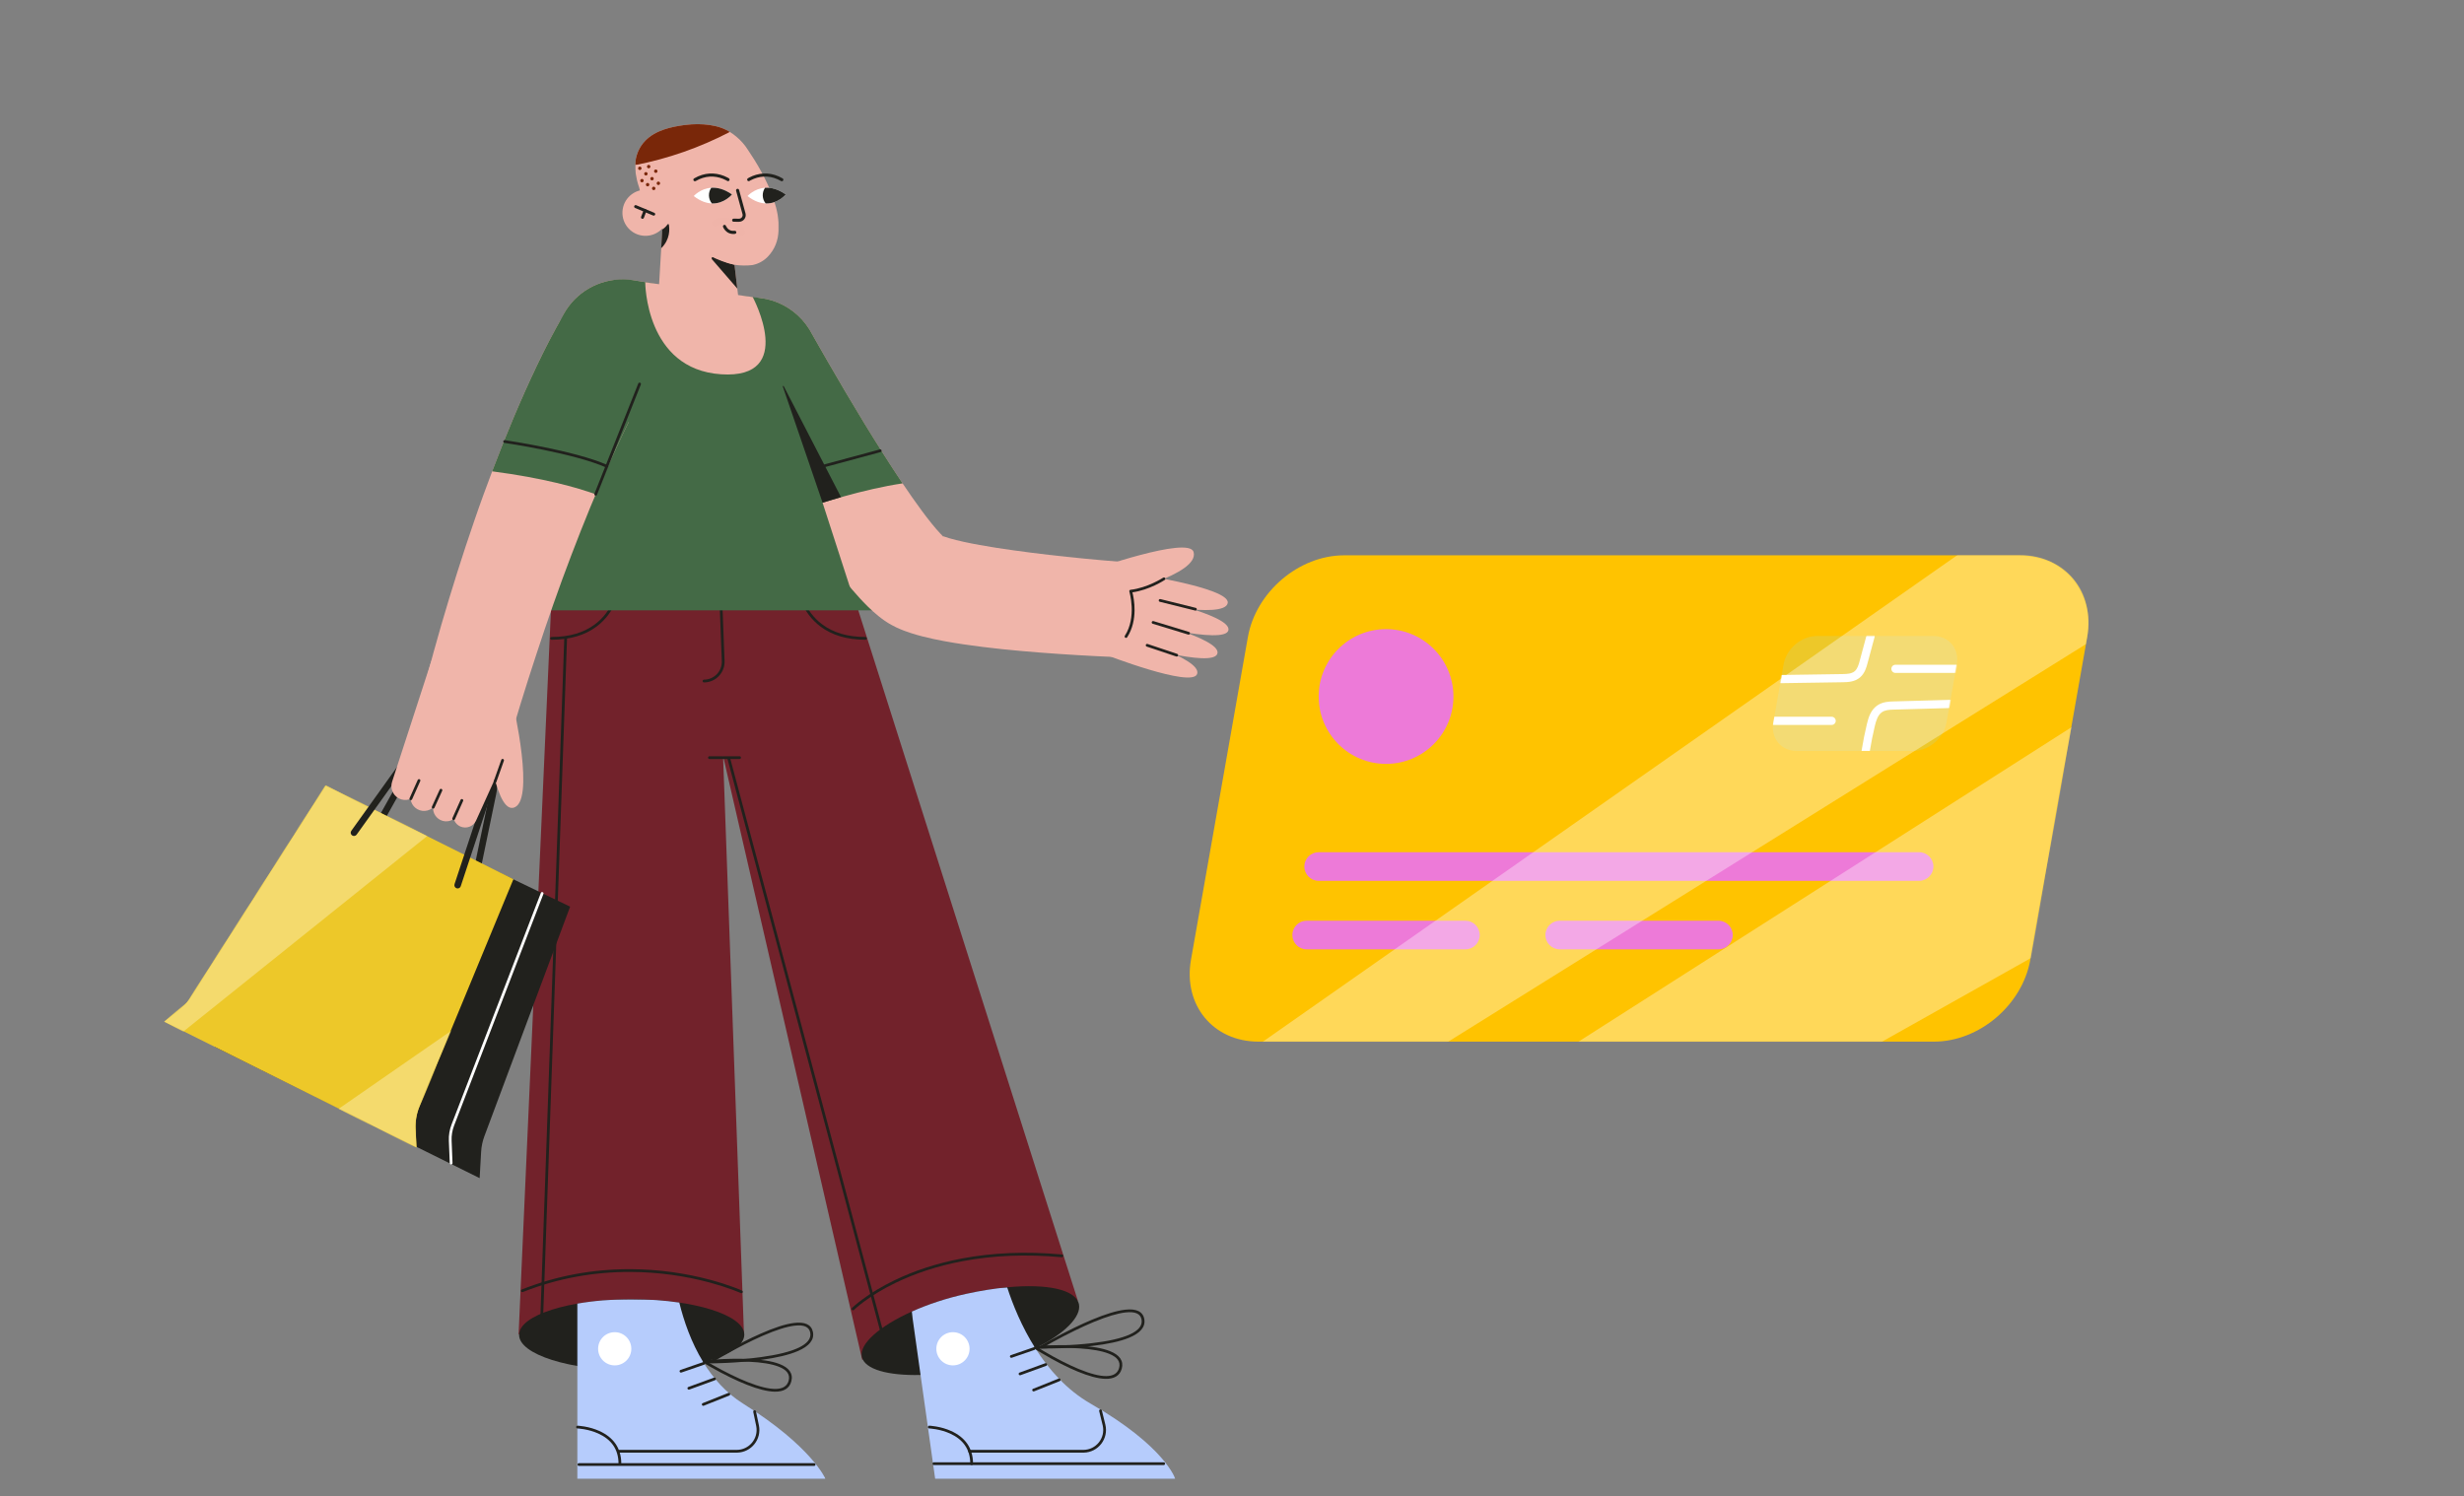 <svg width="2618" height="1590" viewBox="0 0 2618 1590" fill="none" xmlns="http://www.w3.org/2000/svg">
<rect x="0" y="0" width="2618" height="1590" fill="#808080" stroke="none"/>
<path fill-rule="evenodd" clip-rule="evenodd" d="M2054.93 1106.83H1337.02C1289.01 1106.83 1256.94 1067.9 1265.41 1019.89L1325.87 677.02C1334.33 629.003 1380.12 590.074 1428.14 590.074H2146.03C2194.05 590.074 2226.11 629.003 2217.64 677.02L2157.19 1019.89C2148.72 1067.9 2102.93 1106.83 2054.93 1106.83Z" fill="#FFC300"/>
<path fill-rule="evenodd" clip-rule="evenodd" d="M1544.27 740.109C1544.27 779.65 1512.21 811.709 1472.67 811.709C1433.13 811.709 1401.08 779.65 1401.08 740.109C1401.08 700.568 1433.13 668.51 1472.67 668.51C1512.21 668.51 1544.27 700.568 1544.27 740.109Z" fill="#ED7AD8"/>
<path fill-rule="evenodd" clip-rule="evenodd" d="M2039.01 935.978H1401.08C1392.67 935.978 1385.86 929.173 1385.86 920.763C1385.86 912.352 1392.67 905.547 1401.08 905.547H2039.01C2047.42 905.547 2054.23 912.352 2054.23 920.763C2054.23 929.173 2047.42 935.978 2039.01 935.978Z" fill="#ED7AD8"/>
<path fill-rule="evenodd" clip-rule="evenodd" d="M1556.98 1008.79H1388.36C1379.96 1008.79 1373.14 1001.97 1373.14 993.574C1373.14 985.163 1379.96 978.348 1388.36 978.348H1556.98C1565.39 978.348 1572.2 985.163 1572.2 993.574C1572.2 1001.97 1565.39 1008.79 1556.98 1008.79Z" fill="#ED7AD8"/>
<path fill-rule="evenodd" clip-rule="evenodd" d="M1825.84 1008.79H1657.22C1648.81 1008.79 1642 1001.97 1642 993.574C1642 985.163 1648.81 978.348 1657.22 978.348H1825.84C1834.25 978.348 1841.06 985.163 1841.06 993.574C1841.06 1001.97 1834.25 1008.79 1825.84 1008.79Z" fill="#ED7AD8"/>
<path fill-rule="evenodd" clip-rule="evenodd" d="M2032.68 797.936H1909.01C1892.34 797.936 1881.22 784.425 1884.16 767.767L1895.05 705.987C1897.99 689.33 1913.88 675.818 1930.54 675.818H2054.21C2070.86 675.818 2081.99 689.33 2079.06 705.987L2068.16 767.767C2065.23 784.425 2049.33 797.936 2032.68 797.936Z" fill="#EDC829"/>
<mask id="mask0_708_560" style="mask-type:alpha" maskUnits="userSpaceOnUse" x="1883" y="675" width="197" height="123">
<path fill-rule="evenodd" clip-rule="evenodd" d="M1930.54 675.818C1913.88 675.818 1897.99 689.33 1895.05 705.987L1884.16 767.767C1881.22 784.425 1892.34 797.936 1909.01 797.936H2032.68C2049.33 797.936 2065.23 784.425 2068.16 767.767L2079.06 705.987C2081.99 689.33 2070.86 675.818 2054.21 675.818H1930.54Z" fill="white"/>
</mask>
<g mask="url(#mask0_708_560)">
<path fill-rule="evenodd" clip-rule="evenodd" d="M1892.28 725.944C1889.91 725.944 1887.97 724.043 1887.94 721.662C1887.9 719.259 1889.82 717.282 1892.22 717.249C1914.12 716.921 1936.03 716.605 1957.96 716.255C1962.64 716.19 1967.44 715.917 1970.62 713.208C1973.45 710.805 1974.72 706.719 1975.88 702.383C1978.33 693.153 1980.84 683.902 1983.33 674.672C1983.96 672.356 1986.35 670.98 1988.67 671.613C1990.98 672.236 1992.35 674.628 1991.73 676.944C1989.24 686.163 1986.73 695.403 1984.28 704.622C1983.13 708.948 1981.39 715.469 1976.26 719.827C1970.87 724.414 1964.06 724.873 1958.09 724.95C1936.16 725.299 1914.25 725.627 1892.35 725.944H1892.28Z" fill="white"/>
</g>
<mask id="mask1_708_560" style="mask-type:alpha" maskUnits="userSpaceOnUse" x="1883" y="675" width="197" height="123">
<path fill-rule="evenodd" clip-rule="evenodd" d="M1930.54 675.818C1913.88 675.818 1897.99 689.33 1895.05 705.987L1884.16 767.767C1881.22 784.425 1892.34 797.936 1909.01 797.936H2032.68C2049.33 797.936 2065.23 784.425 2068.16 767.767L2079.06 705.987C2081.99 689.33 2070.86 675.818 2054.21 675.818" fill="white"/>
</mask>
<g mask="url(#mask1_708_560)">
<path fill-rule="evenodd" clip-rule="evenodd" d="M1982.29 802.295C1982.06 802.295 1981.82 802.274 1981.59 802.23C1979.22 801.848 1977.6 799.619 1978 797.249C1979.54 787.702 1981.42 778.341 1983.56 769.396C1985.34 761.892 1987.9 754.3 1994.52 749.68C2000.28 745.627 2007.27 745.453 2011.89 745.333C2021.67 745.059 2031.46 744.786 2041.26 744.513C2051.34 744.229 2061.44 743.934 2071.52 743.661C2073.94 743.607 2075.92 745.485 2075.99 747.888C2076.05 750.292 2074.16 752.29 2071.76 752.356C2061.68 752.629 2051.58 752.913 2041.5 753.208C2031.7 753.481 2021.91 753.754 2012.12 754.027C2007.19 754.147 2002.86 754.453 1999.51 756.802C1995.27 759.762 1993.4 765.573 1992.01 771.405C1989.92 780.155 1988.09 789.308 1986.58 798.636C1986.23 800.777 1984.39 802.295 1982.29 802.295Z" fill="white"/>
</g>
<mask id="mask2_708_560" style="mask-type:alpha" maskUnits="userSpaceOnUse" x="1883" y="675" width="197" height="123">
<path fill-rule="evenodd" clip-rule="evenodd" d="M1930.54 675.818C1913.88 675.818 1897.99 689.33 1895.05 705.987L1884.16 767.767C1881.22 784.425 1892.34 797.936 1909.01 797.936H2032.68C2049.33 797.936 2065.23 784.425 2068.16 767.767L2079.06 705.987C2081.99 689.33 2070.86 675.818 2054.21 675.818" fill="white"/>
</mask>
<g mask="url(#mask2_708_560)">
<path fill-rule="evenodd" clip-rule="evenodd" d="M2078.22 715.054H2013.92C2011.53 715.054 2009.57 713.11 2009.57 710.707C2009.57 708.304 2011.53 706.359 2013.92 706.359H2078.22C2080.63 706.359 2082.57 708.304 2082.57 710.707C2082.57 713.11 2080.63 715.054 2078.22 715.054Z" fill="white"/>
</g>
<mask id="mask3_708_560" style="mask-type:alpha" maskUnits="userSpaceOnUse" x="1883" y="675" width="197" height="123">
<path fill-rule="evenodd" clip-rule="evenodd" d="M1930.54 675.818C1913.88 675.818 1897.99 689.33 1895.05 705.987L1884.16 767.767C1881.22 784.425 1892.34 797.936 1909.01 797.936H2032.68C2049.33 797.936 2065.23 784.425 2068.16 767.767L2079.06 705.987C2081.99 689.33 2070.86 675.818 2054.21 675.818" fill="white"/>
</mask>
<g mask="url(#mask3_708_560)">
<path fill-rule="evenodd" clip-rule="evenodd" d="M1946.12 770.312H1884.46C1882.06 770.312 1880.11 768.368 1880.11 765.964C1880.11 763.572 1882.06 761.617 1884.46 761.617H1946.12C1948.52 761.617 1950.47 763.572 1950.47 765.964C1950.47 768.368 1948.52 770.312 1946.12 770.312Z" fill="white"/>
</g>
<mask id="mask4_708_560" style="mask-type:alpha" maskUnits="userSpaceOnUse" x="1264" y="590" width="956" height="517">
<path fill-rule="evenodd" clip-rule="evenodd" d="M1428.14 590.074C1380.12 590.074 1334.33 629.003 1325.87 677.02L1265.41 1019.88C1256.94 1067.9 1289 1106.83 1337.02 1106.83H2054.93C2102.93 1106.83 2148.72 1067.9 2157.19 1019.88L2217.64 677.02C2226.11 629.003 2194.05 590.074 2146.03 590.074H1428.14Z" fill="white"/>
</mask>
<g mask="url(#mask4_708_560)">
<path opacity="0.35" fill-rule="evenodd" clip-rule="evenodd" d="M2220.03 491.525L1168.1 1228.58L1378.95 1206.5L2317.2 621.554L2220.03 491.525Z" fill="white"/>
</g>
<mask id="mask5_708_560" style="mask-type:alpha" maskUnits="userSpaceOnUse" x="1264" y="590" width="956" height="517">
<path fill-rule="evenodd" clip-rule="evenodd" d="M1428.14 590.074C1380.12 590.074 1334.33 629.003 1325.87 677.02L1265.41 1019.88C1256.94 1067.9 1289 1106.83 1337.02 1106.83H2054.93C2102.93 1106.83 2148.72 1067.9 2157.19 1019.88L2217.64 677.02C2226.11 629.003 2194.05 590.074 2146.03 590.074H1428.14Z" fill="white"/>
</mask>
<g mask="url(#mask5_708_560)">
<path opacity="0.35" fill-rule="evenodd" clip-rule="evenodd" d="M2293.7 713.58L1556.98 1183.5L1799 1219.58L2356.52 906.424L2293.7 713.58Z" fill="white"/>
</g>
<path d="M909.278 602.682H585.961V643.096H909.278V602.682Z" fill="#72222B"/>
<path fill-rule="evenodd" clip-rule="evenodd" d="M916.073 1444.83L768.25 803.273L790.525 1418.83L551.008 1417.82L585.858 637.633H908.459L1145.21 1382.11L916.073 1444.83Z" fill="#72222B"/>
<path fill-rule="evenodd" clip-rule="evenodd" d="M790.811 1418.21C790.811 1397.33 736.873 1380.55 670.984 1380.55C605.096 1380.55 551.524 1397.48 551.524 1418.37C551.524 1439.25 605.096 1456.18 670.984 1456.18C736.873 1456.18 790.811 1439.1 790.811 1418.21Z" fill="#21211D"/>
<path fill-rule="evenodd" clip-rule="evenodd" d="M1100.05 1432.69C1083.38 1440.92 1063.07 1448.17 1040.5 1453.12C1018.07 1458.04 996.672 1460.64 978.097 1461.05C943.4 1461.86 918.643 1455.07 915.721 1441.78C912.726 1428.13 934.56 1409.07 968.641 1393.74C985.453 1386.18 1005.25 1379.52 1026.51 1374.86C1041.97 1371.46 1056.65 1369.16 1070.1 1367.88C1112.68 1363.86 1142.95 1370.26 1146.36 1385.75C1149.26 1399.01 1130.89 1417.5 1100.05 1432.69Z" fill="#21211D"/>
<mask id="mask6_708_560" style="mask-type:alpha" maskUnits="userSpaceOnUse" x="613" y="1380" width="265" height="192">
<path fill-rule="evenodd" clip-rule="evenodd" d="M613.182 1380.55H877.134V1571.54H613.182V1380.55Z" fill="white"/>
</mask>
<g mask="url(#mask6_708_560)">
<path fill-rule="evenodd" clip-rule="evenodd" d="M877.134 1571.54H613.182V1385.27C630.303 1382.26 649.995 1380.55 670.919 1380.55C689.067 1380.55 706.306 1381.83 721.753 1384.11C726.525 1403.53 734.365 1426.5 747.199 1447.42C757.654 1464.47 771.413 1480.17 789.533 1491.49C862.774 1537.27 877.134 1571.54 877.134 1571.54Z" fill="#B6CCFC"/>
</g>
<mask id="mask7_708_560" style="mask-type:alpha" maskUnits="userSpaceOnUse" x="968" y="1367" width="281" height="205">
<path fill-rule="evenodd" clip-rule="evenodd" d="M968.642 1367.88H1248.77V1571.54H968.642V1367.88Z" fill="white"/>
</mask>
<g mask="url(#mask7_708_560)">
<path fill-rule="evenodd" clip-rule="evenodd" d="M1248.77 1571.54H993.634L978.098 1461.05L968.642 1393.74C985.454 1386.18 1005.25 1379.52 1026.51 1374.86C1041.97 1371.46 1056.66 1369.16 1070.11 1367.88C1075.93 1385.82 1085.46 1409.68 1100.05 1432.69C1114.31 1455.23 1133.46 1476.96 1158.74 1491.49C1238.41 1537.27 1248.77 1571.54 1248.77 1571.54Z" fill="#B6CCFC"/>
</g>
<path d="M765.857 636.394C766.621 636.364 767.27 636.922 767.369 637.664L767.381 637.805L769.85 702.298C770.377 714.747 760.434 725.129 747.979 725.129C747.167 725.129 746.51 724.472 746.51 723.66C746.51 722.849 747.167 722.192 747.979 722.192C758.644 722.192 767.182 713.399 766.927 702.772L766.915 702.417L764.446 637.917C764.415 637.107 765.047 636.424 765.857 636.394Z" fill="#21211D"/>
<path d="M851.685 636.504C852.434 636.192 853.294 636.547 853.605 637.295C857.9 647.605 864.43 656.622 873.628 663.49C885.16 672.102 900.279 676.85 919.48 676.85C920.292 676.85 920.949 677.508 920.949 678.318C920.949 679.13 920.292 679.787 919.48 679.787C899.662 679.787 883.924 674.845 871.871 665.844C862.219 658.637 855.379 649.192 850.894 638.424C850.583 637.676 850.937 636.816 851.685 636.504Z" fill="#21211D"/>
<path d="M652.018 637.297C652.328 636.548 653.188 636.193 653.936 636.503C654.685 636.813 655.041 637.673 654.731 638.422C650.28 649.158 643.46 658.595 633.807 665.807C621.729 674.829 605.932 679.787 586.013 679.787C585.201 679.787 584.544 679.129 584.544 678.318C584.544 677.507 585.201 676.85 586.013 676.85C605.315 676.85 620.493 672.086 632.049 663.454C641.248 656.582 647.758 647.574 652.018 637.297Z" fill="#21211D"/>
<path d="M785.791 803.586C786.602 803.586 787.26 804.243 787.26 805.055C787.26 805.819 786.677 806.446 785.933 806.517L785.791 806.523H753.785C752.975 806.523 752.317 805.866 752.317 805.055C752.317 804.292 752.9 803.665 753.644 803.594L753.785 803.586H785.791Z" fill="#21211D"/>
<path d="M773.986 804.54C774.72 804.344 775.474 804.741 775.737 805.437L775.784 805.58L939.172 1417.99C939.38 1418.77 938.914 1419.58 938.131 1419.79C937.396 1419.98 936.643 1419.58 936.38 1418.89L936.333 1418.74L772.945 806.337C772.736 805.554 773.202 804.749 773.986 804.54Z" fill="#21211D"/>
<path d="M601.056 676.919C601.818 676.946 602.426 677.55 602.47 678.297L602.472 678.438L576.923 1403.71C576.894 1404.52 576.214 1405.15 575.403 1405.12C574.641 1405.09 574.035 1404.49 573.99 1403.74L573.988 1403.6L599.537 678.336C599.565 677.524 600.245 676.89 601.056 676.919Z" fill="#21211D"/>
<path d="M1021.91 1337.29C1054.27 1331.15 1089.74 1329.47 1128.38 1333.02C1129.19 1333.09 1129.79 1333.81 1129.71 1334.62C1129.64 1335.42 1128.93 1336.02 1128.12 1335.94C1089.75 1332.42 1054.55 1334.09 1022.46 1340.18C995.885 1345.22 972.307 1353.11 951.664 1363.08C938.566 1369.4 927.441 1376.18 918.259 1382.94C915.052 1385.31 912.318 1387.5 910.054 1389.46L909.406 1390.03C908.993 1390.4 908.617 1390.74 908.28 1391.05L907.673 1391.62C907.54 1391.74 907.444 1391.84 907.386 1391.89C906.813 1392.47 905.883 1392.47 905.31 1391.9C904.735 1391.32 904.735 1390.39 905.309 1389.82L905.753 1389.39L906.03 1389.13C906.613 1388.58 907.313 1387.95 908.129 1387.25C910.451 1385.23 913.245 1382.99 916.516 1380.58C925.842 1373.71 937.121 1366.84 950.388 1360.43C971.257 1350.36 995.081 1342.38 1021.91 1337.29Z" fill="#21211D"/>
<path d="M669.939 1348.63C700.19 1348.74 728.761 1352.98 754.793 1359.98C764.035 1362.46 772.295 1365.12 779.464 1367.79L780.803 1368.29C782.546 1368.95 784.121 1369.57 785.524 1370.15L786.788 1370.68L788.34 1371.36C789.076 1371.7 789.399 1372.57 789.061 1373.3C788.722 1374.04 787.85 1374.37 787.113 1374.03L786.567 1373.78L785.638 1373.38L784.911 1373.08C783.078 1372.31 780.917 1371.46 778.44 1370.54C771.356 1367.91 763.182 1365.27 754.032 1362.81C728.232 1355.88 699.91 1351.68 669.928 1351.57C631.443 1351.43 593.018 1358.09 555.503 1372.92C554.749 1373.21 553.896 1372.84 553.598 1372.09C553.3 1371.34 553.669 1370.48 554.424 1370.19C591.821 1355.41 630.113 1348.66 668.464 1348.63L669.939 1348.63Z" fill="#21211D"/>
<path fill-rule="evenodd" clip-rule="evenodd" d="M613.626 1556.23C613.626 1555.42 614.284 1554.76 615.095 1554.76H865.006C865.817 1554.76 866.474 1555.42 866.474 1556.23C866.474 1557.04 865.817 1557.7 865.006 1557.7H615.095C614.284 1557.7 613.626 1557.04 613.626 1556.23Z" fill="#21211D"/>
<path d="M1236.44 1553.84C1237.25 1553.84 1237.9 1554.5 1237.9 1555.31C1237.9 1556.07 1237.33 1556.7 1236.58 1556.77L1236.44 1556.78H992.255C991.443 1556.78 990.786 1556.12 990.786 1555.31C990.786 1554.54 991.368 1553.92 992.113 1553.85L992.255 1553.84H1236.44Z" fill="#21211D"/>
<path d="M613.673 1514.95L614.219 1514.98L615.059 1515.04C615.261 1515.06 615.473 1515.08 615.695 1515.1C617.27 1515.24 619.022 1515.47 620.908 1515.8C626.298 1516.73 631.689 1518.26 636.737 1520.53C651.296 1527.06 660.116 1538.34 660.116 1555.31C660.116 1556.12 659.46 1556.78 658.648 1556.78C657.837 1556.78 657.179 1556.12 657.179 1555.31C657.179 1539.61 649.116 1529.3 635.534 1523.2C630.731 1521.05 625.571 1519.59 620.408 1518.69C618.6 1518.38 616.923 1518.16 615.421 1518.02L614.822 1517.97L613.794 1517.9C613.692 1517.89 613.617 1517.89 613.573 1517.89C612.761 1517.86 612.128 1517.18 612.155 1516.37C612.183 1515.56 612.863 1514.92 613.673 1514.95Z" fill="#21211D"/>
<path d="M987.399 1514.95L987.945 1514.98L988.784 1515.04C988.986 1515.06 989.198 1515.08 989.419 1515.1C990.995 1515.24 992.748 1515.47 994.633 1515.8C1000.02 1516.73 1005.41 1518.26 1010.46 1520.53C1025.02 1527.06 1033.84 1538.34 1033.84 1555.31C1033.84 1556.12 1033.18 1556.78 1032.37 1556.78C1031.56 1556.78 1030.9 1556.12 1030.9 1555.31C1030.9 1539.61 1022.84 1529.3 1009.26 1523.2C1004.46 1521.05 999.296 1519.59 994.133 1518.69C992.325 1518.38 990.648 1518.16 989.145 1518.02L988.547 1517.97C988.263 1517.94 988 1517.93 987.762 1517.91L987.297 1517.89C986.487 1517.86 985.852 1517.18 985.88 1516.37C985.908 1515.56 986.588 1514.92 987.399 1514.95Z" fill="#21211D"/>
<path fill-rule="evenodd" clip-rule="evenodd" d="M670.779 1433.22C670.779 1442.96 662.882 1450.86 653.138 1450.86C643.396 1450.86 635.498 1442.96 635.498 1433.22C635.498 1423.47 643.396 1415.58 653.138 1415.58C662.882 1415.58 670.779 1423.47 670.779 1433.22Z" fill="white"/>
<path fill-rule="evenodd" clip-rule="evenodd" d="M1030.15 1433.22C1030.15 1442.96 1022.25 1450.86 1012.5 1450.86C1002.76 1450.86 994.865 1442.96 994.865 1433.22C994.865 1423.47 1002.76 1415.58 1012.5 1415.58C1022.25 1415.58 1030.15 1423.47 1030.15 1433.22Z" fill="white"/>
<path d="M1168.96 1497.66C1169.69 1497.48 1170.44 1497.89 1170.7 1498.6L1170.73 1498.74L1174.42 1513.73C1178.11 1528.76 1166.88 1543.28 1151.48 1543.57L1151.02 1543.58H1030.14C1029.33 1543.58 1028.68 1542.92 1028.68 1542.11C1028.68 1541.35 1029.26 1540.72 1030 1540.65L1030.14 1540.64H1151.02C1164.61 1540.64 1174.64 1528.02 1171.66 1514.83L1171.57 1514.43L1167.88 1499.44C1167.69 1498.65 1168.17 1497.86 1168.96 1497.66Z" fill="#21211D"/>
<path d="M801.477 1498.54C802.221 1498.38 802.951 1498.82 803.176 1499.53L803.215 1499.67L806.326 1514.55C809.423 1529.37 798.258 1543.3 783.197 1543.57L782.74 1543.58H657.767C656.955 1543.58 656.299 1542.92 656.299 1542.11C656.299 1541.35 656.881 1540.72 657.626 1540.65L657.767 1540.64H782.74C796.033 1540.64 805.997 1528.54 803.529 1515.55L803.451 1515.15L800.34 1500.27C800.174 1499.48 800.683 1498.7 801.477 1498.54Z" fill="#21211D"/>
<path d="M747.163 1447.35C747.93 1447.09 748.766 1447.49 749.031 1448.26C749.279 1448.98 748.936 1449.76 748.261 1450.07L748.121 1450.13L723.996 1458.45C723.23 1458.71 722.394 1458.31 722.13 1457.54C721.882 1456.82 722.224 1456.04 722.9 1455.73L723.038 1455.67L747.163 1447.35Z" fill="#21211D"/>
<path d="M758.671 1463.85C759.432 1463.58 760.276 1463.97 760.553 1464.73C760.813 1465.44 760.484 1466.23 759.814 1466.55L759.676 1466.61L732.4 1476.55C731.638 1476.82 730.795 1476.43 730.517 1475.67C730.257 1474.95 730.586 1474.17 731.257 1473.84L731.395 1473.79L758.671 1463.85Z" fill="#21211D"/>
<path d="M773.822 1480.13C774.576 1479.83 775.43 1480.2 775.73 1480.95C776.012 1481.66 775.707 1482.45 775.048 1482.8L774.911 1482.86L747.747 1493.7C746.993 1494 746.139 1493.63 745.839 1492.88C745.557 1492.17 745.862 1491.38 746.521 1491.03L746.658 1490.97L773.822 1480.13Z" fill="#21211D"/>
<path d="M1098.18 1431.64C1098.94 1431.37 1099.78 1431.78 1100.05 1432.55C1100.29 1433.26 1099.95 1434.04 1099.27 1434.36L1099.13 1434.41L1075.01 1442.73C1074.24 1443 1073.41 1442.59 1073.14 1441.82C1072.89 1441.1 1073.24 1440.32 1073.91 1440.01L1074.05 1439.96L1098.18 1431.64Z" fill="#21211D"/>
<path d="M1110.57 1448.57C1111.33 1448.3 1112.17 1448.69 1112.44 1449.45C1112.71 1450.17 1112.38 1450.95 1111.71 1451.27L1111.57 1451.33L1084.3 1461.27C1083.53 1461.54 1082.69 1461.15 1082.41 1460.39C1082.15 1459.68 1082.48 1458.89 1083.15 1458.57L1083.29 1458.51L1110.57 1448.57Z" fill="#21211D"/>
<path d="M1124.83 1464.86C1125.58 1464.56 1126.45 1464.92 1126.74 1465.68C1127.03 1466.38 1126.72 1467.18 1126.06 1467.52L1125.92 1467.59L1098.76 1478.42C1098 1478.72 1097.15 1478.36 1096.86 1477.6C1096.57 1476.9 1096.88 1476.1 1097.53 1475.76L1097.68 1475.7L1124.83 1464.86Z" fill="#21211D"/>
<path fill-rule="evenodd" clip-rule="evenodd" d="M1159.75 1402.53C1174.21 1396.47 1186.44 1392.65 1195.77 1391.65C1207.2 1390.43 1214.34 1393.51 1215.81 1401.64C1217.31 1410.05 1211.43 1416.6 1199.66 1421.47C1190.08 1425.43 1176.7 1428.28 1160.47 1430.18C1149.76 1431.43 1138.31 1432.21 1126.7 1432.61C1119.81 1432.85 1113.71 1432.93 1108.84 1432.91L1107.07 1432.9L1106.02 1432.88C1104.54 1432.86 1104.02 1430.91 1105.29 1430.15L1108.15 1428.49C1109.82 1427.53 1111.66 1426.48 1113.63 1425.38L1115.93 1424.11C1124.12 1419.58 1132.78 1415.05 1141.51 1410.82C1147.81 1407.77 1153.92 1404.99 1159.75 1402.53ZM1160.13 1427.26C1195.15 1423.17 1215.2 1414.86 1212.91 1402.16L1212.86 1401.87C1211.62 1395.84 1206.02 1393.51 1196.08 1394.58C1187.45 1395.5 1176.06 1398.98 1162.59 1404.54L1160.9 1405.24C1155.11 1407.67 1149.05 1410.43 1142.79 1413.46C1134.11 1417.67 1125.5 1422.17 1117.35 1426.68C1116.05 1427.39 1114.8 1428.09 1113.62 1428.75L1111.47 1429.97L1113.66 1429.96C1117.26 1429.93 1121.34 1429.85 1125.75 1429.71L1126.6 1429.68C1138.12 1429.28 1149.51 1428.5 1160.13 1427.26Z" fill="#21211D"/>
<path fill-rule="evenodd" clip-rule="evenodd" d="M1106.28 1430.04L1108.53 1429.91C1120.81 1429.24 1133.62 1429.08 1145.62 1429.77C1159.78 1430.57 1171.35 1432.49 1179.47 1435.77C1189.55 1439.84 1194.18 1446.06 1191.86 1454.42C1189.76 1462.02 1183.52 1465.44 1174.13 1465.14C1166.39 1464.89 1156.55 1462.17 1145.07 1457.43C1139.37 1455.08 1133.38 1452.28 1127.2 1449.13C1120.38 1445.64 1113.69 1441.91 1107.41 1438.17L1106.68 1437.74C1104.77 1436.6 1103.02 1435.53 1101.47 1434.56L1100.77 1434.12L1099.29 1433.18C1098.11 1432.43 1098.56 1430.61 1099.96 1430.49L1100.56 1430.44L1102.89 1430.26C1103.95 1430.19 1105.08 1430.11 1106.28 1430.04ZM1147.2 1432.81L1145.44 1432.7C1133.58 1432.02 1120.87 1432.17 1108.69 1432.84C1107.92 1432.88 1107.18 1432.92 1106.47 1432.97L1104.66 1433.08L1105.48 1433.58C1106.34 1434.1 1107.24 1434.65 1108.18 1435.22L1108.9 1435.65C1115.14 1439.35 1121.78 1443.05 1128.54 1446.51C1134.65 1449.63 1140.57 1452.4 1146.18 1454.72C1170.36 1464.68 1185.83 1465.18 1189.04 1453.63C1190.88 1446.98 1187.22 1442.07 1178.36 1438.5C1170.95 1435.5 1160.28 1433.65 1147.2 1432.81Z" fill="#21211D"/>
<path fill-rule="evenodd" clip-rule="evenodd" d="M807.988 1417.23C822.266 1410.93 834.359 1406.92 843.626 1405.77C854.965 1404.37 862.128 1407.31 863.738 1415.39C865.412 1423.78 859.619 1430.46 847.896 1435.56C838.357 1439.7 824.99 1442.8 808.751 1445C796.892 1446.61 784.196 1447.65 771.501 1448.24C767.799 1448.41 764.318 1448.53 761.117 1448.61L758.156 1448.68L755.789 1448.71L754.563 1448.72C753.084 1448.72 752.529 1446.79 753.786 1446.01L756.259 1444.5L757.289 1443.88C759.432 1442.6 761.829 1441.19 764.442 1439.68L766.503 1438.49C774.096 1434.15 782.047 1429.83 790.051 1425.77C796.241 1422.63 802.245 1419.76 807.988 1417.23ZM808.356 1442.09C843.408 1437.34 863.387 1428.65 860.858 1415.96C859.622 1409.76 853.993 1407.45 843.989 1408.69C835.424 1409.75 824.155 1413.41 810.848 1419.19L809.173 1419.92C803.482 1422.43 797.525 1425.27 791.38 1428.39C782.699 1432.79 774.077 1437.5 765.91 1442.22C764.351 1443.12 762.87 1443.99 761.474 1444.81L759.964 1445.7L762.223 1445.65C764.749 1445.58 767.44 1445.48 770.268 1445.36L771.366 1445.31C783.98 1444.72 796.593 1443.69 808.356 1442.09Z" fill="#21211D"/>
<path fill-rule="evenodd" clip-rule="evenodd" d="M757.395 1444.79L759.068 1444.67C770.876 1443.86 782.974 1443.54 794.281 1443.98C808.416 1444.52 819.979 1446.23 828.121 1449.35C838.23 1453.23 842.955 1459.35 840.801 1467.74C838.829 1475.41 832.61 1478.94 823.141 1478.79C815.353 1478.66 805.405 1476.08 793.766 1471.52C787.997 1469.26 781.93 1466.55 775.676 1463.49C768.866 1460.16 762.191 1456.6 755.928 1453.03C754.223 1452.06 752.644 1451.14 751.206 1450.29L750.009 1449.58C749.642 1449.36 749.302 1449.16 748.99 1448.97L747.838 1448.27C746.65 1447.53 747.064 1445.71 748.454 1445.56L749.851 1445.42L752.034 1445.22C753.685 1445.07 755.478 1444.93 757.395 1444.79ZM795.919 1446.98L794.167 1446.91C782.98 1446.48 770.981 1446.8 759.268 1447.6C757.298 1447.74 755.446 1447.88 753.73 1448.02L753.207 1448.07L753.956 1448.5C754.815 1449.01 755.719 1449.53 756.665 1450.07L757.381 1450.48C763.594 1454.02 770.215 1457.55 776.966 1460.85C783.154 1463.88 789.149 1466.55 794.838 1468.78C819.363 1478.4 834.963 1478.65 837.956 1467C839.671 1460.33 835.942 1455.5 827.069 1452.1C819.623 1449.24 808.961 1447.59 795.919 1446.98Z" fill="#21211D"/>
<path d="M939.862 607.051H546.638V648.558H939.862V607.051Z" fill="#446A46"/>
<path fill-rule="evenodd" clip-rule="evenodd" d="M1189.19 674.107C1189.19 674.107 1278.19 699.23 1271.91 716.238C1266.34 731.35 1173.49 695.256 1173.49 695.256L1189.19 674.107Z" fill="#F0B5AA"/>
<path fill-rule="evenodd" clip-rule="evenodd" d="M1206.28 656.195C1206.28 656.195 1297.64 678.065 1293.53 694.342C1289.39 710.69 1196.18 682.6 1196.18 682.6L1206.28 656.195Z" fill="#F0B5AA"/>
<path fill-rule="evenodd" clip-rule="evenodd" d="M1212.76 633.289C1212.76 633.289 1308.72 652.99 1305.2 669.642C1301.78 685.852 1204.08 660.194 1204.08 660.194L1212.76 633.289Z" fill="#F0B5AA"/>
<path fill-rule="evenodd" clip-rule="evenodd" d="M1196.71 608.174C1196.71 608.174 1307.25 623.967 1304.46 640.705C1301.4 658.958 1207.25 638.317 1207.25 638.317L1196.71 608.174Z" fill="#F0B5AA"/>
<path fill-rule="evenodd" clip-rule="evenodd" d="M1158.28 606.211C1158.28 606.211 1263.17 568.985 1268.16 586.515C1275.04 610.638 1185.58 631.282 1185.58 631.282L1158.28 606.211Z" fill="#F0B5AA"/>
<path fill-rule="evenodd" clip-rule="evenodd" d="M683.65 345.441C696.094 341.797 708.586 338.324 721.063 334.8L758.564 324.483L777.34 319.414L779.688 318.782L780.527 318.559C781.535 318.297 782.548 318.053 783.567 317.825C785.595 317.36 787.656 317.004 789.742 316.735C798.064 315.632 806.62 316.02 814.789 317.859C831.138 321.479 846.045 331.038 856.189 344.501C857.453 346.172 858.629 347.91 859.757 349.673C860.069 350.159 860.247 350.466 860.448 350.806L861.043 351.827L862.197 353.892C862.228 353.946 862.528 354.503 862.336 354.145L861.762 353.111L861.891 353.342L862.168 353.836L862.735 354.844L865.051 358.945L869.753 367.208L879.248 383.773C891.967 405.861 904.931 427.822 918.133 449.471C931.336 471.102 944.793 492.494 958.569 513.017C965.452 523.264 972.428 533.288 979.413 542.731C982.9 547.442 986.403 551.993 989.794 556.209C993.171 560.401 996.533 564.292 999.279 567.176C1000.57 568.522 1001.87 569.801 1002.25 570.127C1002.44 570.329 1002.35 570.222 1002.34 570.24C1002.32 570.23 1002.33 570.268 1002.27 570.229C1002.14 570.13 1002.01 570.038 1001.87 569.954C1001.73 569.869 1001.59 569.798 1001.43 569.721C1001.11 569.508 1000.78 569.309 1000.43 569.125L999.913 568.862L999.527 568.682C999.504 568.668 999.476 568.659 999.448 568.654C999.343 568.674 1000.65 569.289 1002.29 569.882C1003.95 570.499 1006.05 571.186 1008.36 571.855C1012.94 573.209 1018.3 574.507 1023.79 575.726C1029.33 576.936 1035.09 578.07 1040.97 579.136C1052.73 581.269 1064.92 583.13 1077.22 584.834C1089.53 586.557 1101.99 588.141 1114.52 589.588C1127.04 591.035 1139.64 592.367 1152.25 593.59L1171.18 595.344L1189.87 596.903L1190.66 596.97C1218.56 599.296 1239.28 623.794 1236.95 651.688C1234.69 678.865 1211.26 699.233 1184.27 698.11L1174.1 697.672L1164.14 697.191L1144.28 696.095C1131.04 695.31 1117.8 694.408 1104.52 693.375C1077.91 691.291 1051.3 688.735 1023.7 684.659C1016.78 683.626 1009.78 682.486 1002.6 681.156C995.387 679.789 988.077 678.298 980.146 676.259C976.199 675.252 972.075 674.095 967.595 672.638C963.091 671.152 958.325 669.476 952.371 666.698C950.189 665.774 944.042 662.405 941.51 660.596L939.089 658.968L937.074 657.498C935.776 656.531 934.366 655.478 933.335 654.616C928.665 650.871 925.284 647.651 921.971 644.439C915.577 638.127 910.356 632.282 905.425 626.524C900.515 620.781 896.003 615.137 891.638 609.529C882.941 598.321 874.856 587.228 867.021 576.128C851.379 553.939 836.715 531.74 822.38 509.429C808.065 487.12 794.147 464.728 780.464 442.178C777.043 436.54 773.635 430.892 770.264 425.204L765.203 416.648L762.663 412.324L762.02 411.225L761.693 410.663L761.52 410.366L760.795 409.069C760.553 408.622 760.804 409.091 760.785 409.057C760.964 409.395 761.152 409.73 761.348 410.059L762.024 411.163C762.689 412.263 763.433 413.312 764.207 414.337C770.441 422.622 779.549 428.485 789.567 430.71C794.575 431.843 799.844 432.085 804.955 431.411C806.235 431.237 807.497 431.006 808.74 430.746C809.362 430.61 809.982 430.455 810.593 430.282C810.826 430.217 810.768 430.233 810.698 430.253L810.552 430.293L810.259 430.375L807.917 431.028L789.18 436.236L751.656 446.473C739.125 449.799 726.607 453.178 714.043 456.386C683.261 464.244 651.935 445.66 644.077 414.877C636.393 384.781 654.091 354.135 683.65 345.441Z" fill="#F0B5AA"/>
<path fill-rule="evenodd" clip-rule="evenodd" d="M633.678 368.048L553.564 624.359H903.181L820.392 368.561C809.674 336.244 771.148 313.572 726.948 313.572C683.011 313.572 644.643 335.982 633.678 368.048Z" fill="#446A46"/>
<path fill-rule="evenodd" clip-rule="evenodd" d="M502.062 951.525C501.828 951.525 501.59 951.501 501.352 951.452C499.469 951.062 498.26 949.219 498.65 947.337L520.196 843.37C524.948 822.863 514.327 802.204 494.962 794.166C475.516 786.095 452.703 793.633 441.895 811.702L390.901 902.855C389.963 904.533 387.842 905.131 386.165 904.192C384.486 903.254 383.887 901.133 384.826 899.456L435.87 808.217C448.489 787.115 475.018 778.349 497.631 787.736C520.151 797.083 532.501 821.108 526.996 844.862L505.467 948.75C505.126 950.395 503.678 951.525 502.062 951.525Z" fill="#21211D"/>
<path fill-rule="evenodd" clip-rule="evenodd" d="M509.623 1251.89L228.42 1112.5L399.836 864.207L605.753 963.41L514.679 1207.29C512.688 1212.62 511.513 1218.22 511.194 1223.9L509.623 1251.89Z" fill="#21211D"/>
<path fill-rule="evenodd" clip-rule="evenodd" d="M442.536 1219.29L174.548 1085.63L195.653 1068.06C197.667 1066.39 199.41 1064.41 200.819 1062.21L345.964 834.691L545.51 934.223L445.799 1175.37C442.608 1183.09 441.166 1191.41 441.575 1199.76L442.536 1219.29Z" fill="#EDC829"/>
<mask id="mask8_708_560" style="mask-type:alpha" maskUnits="userSpaceOnUse" x="174" y="834" width="372" height="386">
<path fill-rule="evenodd" clip-rule="evenodd" d="M345.965 834.693L545.511 934.225L445.8 1175.37C442.609 1183.09 441.166 1191.42 441.577 1199.76L442.537 1219.29L174.548 1085.63L195.653 1068.06C197.667 1066.39 199.411 1064.41 200.82 1062.21L345.965 834.693Z" fill="white"/>
</mask>
<g mask="url(#mask8_708_560)">
<path fill-rule="evenodd" clip-rule="evenodd" d="M91.154 1007.34L368.091 819.299L465.192 879.311L141.79 1138.64L91.154 1007.34Z" fill="#F4DA6D"/>
</g>
<mask id="mask9_708_560" style="mask-type:alpha" maskUnits="userSpaceOnUse" x="174" y="834" width="372" height="386">
<path fill-rule="evenodd" clip-rule="evenodd" d="M345.965 834.693L545.511 934.225L445.8 1175.37C442.609 1183.09 441.166 1191.42 441.577 1199.76L442.537 1219.29L174.548 1085.63L195.653 1068.06C197.667 1066.39 199.411 1064.41 200.82 1062.21L345.965 834.693Z" fill="white"/>
</mask>
<g mask="url(#mask9_708_560)">
<path fill-rule="evenodd" clip-rule="evenodd" d="M310.512 1212.41L561.734 1038.23L556.01 1181.74L460.136 1283.03L310.512 1212.41Z" fill="#F4DA6D"/>
</g>
<path fill-rule="evenodd" clip-rule="evenodd" d="M479.333 1237.37C478.549 1237.37 477.898 1236.74 477.867 1235.96L476.904 1212.23C476.664 1206.3 477.625 1200.48 479.761 1194.94L574.645 948.837C574.937 948.081 575.787 947.703 576.543 947.996C577.3 948.287 577.677 949.137 577.385 949.894L482.501 1196C480.511 1201.17 479.616 1206.59 479.839 1212.11L480.801 1235.84C480.833 1236.65 480.203 1237.33 479.394 1237.37C479.373 1237.37 479.353 1237.37 479.333 1237.37Z" fill="white"/>
<path fill-rule="evenodd" clip-rule="evenodd" d="M486.247 944.058C485.884 944.058 485.517 944.002 485.155 943.882C483.329 943.279 482.338 941.31 482.942 939.485L516.283 838.536C522.884 818.544 513.67 796.353 494.846 786.92C476.101 777.527 453.526 783.002 441.168 799.941L378.925 886.873C377.807 888.436 375.633 888.796 374.069 887.677C372.506 886.558 372.146 884.383 373.265 882.82L435.526 795.863C449.914 776.14 476.166 769.772 497.966 780.696C519.856 791.666 530.571 817.47 522.892 840.719L489.551 941.669C489.068 943.131 487.707 944.058 486.247 944.058Z" fill="#21211D"/>
<mask id="mask10_708_560" style="mask-type:alpha" maskUnits="userSpaceOnUse" x="437" y="296" width="382" height="544">
<path fill-rule="evenodd" clip-rule="evenodd" d="M437.533 296.84H818.408V839.157H437.533V296.84Z" fill="white"/>
</mask>
<g mask="url(#mask10_708_560)">
<path fill-rule="evenodd" clip-rule="evenodd" d="M752.212 428.308C742.377 426.811 732.565 425.178 722.743 423.597C712.918 422.041 703.124 420.3 693.313 418.66C683.509 416.98 673.693 415.372 663.898 413.632L656.55 412.343L654.713 412.021L654.254 411.94C653.826 411.864 654.595 412.006 655.034 412.071C655.999 412.221 656.972 412.328 657.944 412.391C661.872 412.727 665.885 412.491 669.782 411.729C673.682 410.993 677.451 409.71 680.964 407.953C684.488 406.225 687.764 404.014 690.69 401.382C696.572 396.177 701.077 389.143 703.343 381.724L696.932 395.458C696.99 395.345 696.283 396.468 695.871 397.136L694.371 399.599L691.233 404.938C689.124 408.574 687.012 412.368 684.89 416.172C680.658 423.817 676.512 431.713 672.436 439.686C664.291 455.657 656.451 472.036 648.923 488.655C633.828 521.89 619.967 556.044 606.795 590.574C593.599 625.103 581.383 660.164 569.806 695.502C558.159 730.823 547.22 766.468 536.955 802.366L536.948 802.39C529.251 829.307 501.193 844.888 474.277 837.191C448.016 829.683 432.571 802.69 438.979 776.388C448.164 738.915 458.05 701.551 468.792 664.345C479.655 627.173 491.232 590.13 503.954 553.314C510.233 534.884 516.984 516.566 523.909 498.274C530.858 479.987 538.113 461.761 545.773 443.598C553.419 425.43 561.476 407.335 570.088 389.253C574.407 380.208 578.84 371.175 583.551 362.084C585.916 357.527 588.329 352.981 590.89 348.357C592.153 346.058 593.479 343.708 594.826 341.346L596.954 337.688C597.766 336.323 598.287 335.417 599.611 333.299L593.2 347.031C595.124 340.964 597.848 335.077 601.345 329.641C604.855 324.223 609.076 319.28 613.865 314.994C618.67 310.734 624.019 307.125 629.76 304.267C635.515 301.431 641.658 299.361 647.993 298.124C654.338 296.905 660.849 296.565 667.259 297.057C668.848 297.196 670.439 297.38 672.02 297.606L674.183 297.942L676.023 298.247L683.383 299.468C693.2 301.076 702.993 302.815 712.8 304.481C722.6 306.189 732.416 307.795 742.201 309.586C751.991 311.352 761.79 313.066 771.565 314.916C802.781 320.822 823.3 350.915 817.394 382.132C811.625 412.633 782.652 432.903 752.212 428.308Z" fill="#F0B5AA"/>
</g>
<path fill-rule="evenodd" clip-rule="evenodd" d="M506.33 725.008L443.644 842.26C439.8 849.449 430.857 852.162 423.667 848.318C417.261 844.892 414.414 837.412 416.589 830.736L457.697 704.295C462.227 690.359 477.197 682.733 491.134 687.264C505.07 691.795 512.694 706.766 508.164 720.701C507.687 722.166 507.023 723.69 506.33 725.008Z" fill="#F0B5AA"/>
<path fill-rule="evenodd" clip-rule="evenodd" d="M513.846 766.78L462.959 854.539C458.975 861.412 450.172 863.754 443.298 859.768C437.383 856.338 434.83 849.333 436.771 843.068L466.77 746.161C470.994 732.517 485.478 724.881 499.122 729.105C512.765 733.329 520.401 747.813 516.178 761.455C515.604 763.308 514.769 765.165 513.846 766.78Z" fill="#F0B5AA"/>
<path fill-rule="evenodd" clip-rule="evenodd" d="M532.09 775.358L486.565 865.12C483.074 872.001 474.666 874.751 467.784 871.261C461.842 868.247 458.985 861.558 460.563 855.359L485.35 757.812C488.767 744.37 502.433 736.241 515.877 739.656C529.32 743.073 537.449 756.74 534.032 770.183C533.579 771.967 532.881 773.775 532.09 775.358Z" fill="#F0B5AA"/>
<path fill-rule="evenodd" clip-rule="evenodd" d="M544.454 786.604L505.87 871.825C502.969 878.233 495.422 881.075 489.015 878.174C483.464 875.66 480.593 869.656 481.808 863.931L501.203 772.415C503.824 760.046 515.976 752.144 528.345 754.766C540.714 757.387 548.617 769.539 545.995 781.908C545.654 783.517 545.097 785.16 544.454 786.604Z" fill="#F0B5AA"/>
<path fill-rule="evenodd" clip-rule="evenodd" d="M544.802 746.775C544.802 746.775 569.964 854.386 544.888 858.416C524.79 861.646 515.325 769.258 515.325 769.258L544.802 746.775Z" fill="#F0B5AA"/>
<path fill-rule="evenodd" clip-rule="evenodd" d="M1270.14 648.815C1270.02 648.815 1269.9 648.8 1269.78 648.771L1232.27 639.455C1231.48 639.259 1231 638.462 1231.2 637.675C1231.38 636.888 1232.18 636.409 1232.97 636.604L1270.49 645.921C1271.27 646.117 1271.75 646.913 1271.56 647.699C1271.39 648.368 1270.79 648.815 1270.14 648.815Z" fill="#21211D"/>
<path fill-rule="evenodd" clip-rule="evenodd" d="M1262.9 674.37C1262.75 674.37 1262.6 674.35 1262.46 674.306L1224.73 662.798C1223.96 662.561 1223.52 661.74 1223.76 660.965C1223.99 660.189 1224.81 659.751 1225.58 659.988L1263.32 671.498C1264.1 671.734 1264.53 672.554 1264.29 673.33C1264.1 673.963 1263.52 674.37 1262.9 674.37Z" fill="#21211D"/>
<path fill-rule="evenodd" clip-rule="evenodd" d="M1250.3 697.676C1250.15 697.676 1249.99 697.652 1249.83 697.6L1218.36 687.062C1217.6 686.805 1217.18 685.973 1217.44 685.204C1217.7 684.435 1218.53 684.019 1219.3 684.278L1250.77 694.815C1251.54 695.072 1251.95 695.904 1251.69 696.673C1251.49 697.288 1250.91 697.676 1250.3 697.676Z" fill="#21211D"/>
<path fill-rule="evenodd" clip-rule="evenodd" d="M1196.39 677.832C1196.11 677.832 1195.83 677.756 1195.59 677.596C1194.9 677.155 1194.72 676.246 1195.15 675.566C1208.03 655.684 1200 628.882 1199.93 628.614C1199.79 628.196 1199.86 627.742 1200.1 627.377C1200.34 627.011 1200.72 626.771 1201.16 626.722C1219.24 624.684 1235.73 613.933 1235.89 613.825C1236.57 613.378 1237.48 613.565 1237.93 614.242C1238.37 614.918 1238.19 615.829 1237.51 616.276C1236.83 616.721 1221.27 626.877 1203.19 629.424C1204.83 635.814 1209.49 658.826 1197.62 677.161C1197.34 677.596 1196.87 677.832 1196.39 677.832Z" fill="#21211D"/>
<path fill-rule="evenodd" clip-rule="evenodd" d="M760.784 409.055L761.58 410.439L761.346 410.058C761.151 409.728 760.964 409.393 760.784 409.055ZM810.592 430.28C810.581 430.283 810.57 430.286 810.558 430.289L810.697 430.251C810.768 430.23 810.825 430.215 810.592 430.28ZM822.384 509.427C829.75 520.881 837.207 532.307 844.832 543.717C871.659 534.402 917.743 519.804 958.999 513.631C958.858 513.42 958.715 513.213 958.574 513.001C944.806 492.461 931.345 471.089 918.136 449.466C904.929 427.824 891.975 405.849 879.251 383.77L869.754 367.206L865.053 358.946L862.738 354.849L862.197 353.891L861.043 351.827L860.447 350.804C860.246 350.464 860.068 350.159 859.756 349.672C858.629 347.908 857.451 346.172 856.189 344.501C846.045 331.037 831.138 321.477 814.789 317.857C806.618 316.018 771.476 312.252 763.155 313.355C761.069 313.623 785.595 317.358 783.566 317.824C782.549 318.051 781.535 318.295 780.527 318.558L779.687 318.78L777.34 319.412L758.564 324.481L721.062 334.798C708.584 338.323 696.093 341.795 683.649 345.439C654.09 354.133 636.393 384.779 644.076 414.876C651.934 445.657 683.26 464.242 714.043 456.384C726.606 453.176 739.124 449.797 751.655 446.471L778.625 439.113C779.241 440.13 779.849 441.158 780.466 442.175C794.16 464.723 808.061 487.12 822.384 509.427Z" fill="#446A46"/>
<path fill-rule="evenodd" clip-rule="evenodd" d="M698.355 392.407L703.342 381.724C702.207 385.442 700.507 389.063 698.355 392.407ZM654.253 411.94L654.653 412.01C654.277 411.947 653.936 411.883 654.253 411.94ZM771.564 314.915C761.789 313.066 751.99 311.352 742.201 309.586C732.416 307.795 722.599 306.189 712.8 304.482C702.993 302.815 693.199 301.076 683.382 299.468L676.022 298.248L674.183 297.942L672.02 297.606C670.437 297.38 668.847 297.196 667.258 297.056C660.849 296.565 654.338 296.906 647.992 298.124C641.657 299.361 635.514 301.431 629.758 304.267C624.017 307.125 618.668 310.734 613.863 314.995C609.075 319.28 604.854 324.223 601.344 329.64C599.554 332.421 597.975 335.324 596.593 338.305L594.825 341.347C593.478 343.708 592.153 346.058 590.889 348.357C588.329 352.981 585.916 357.527 583.551 362.084C578.839 371.175 574.406 380.208 570.087 389.253C561.475 407.335 553.418 425.43 545.772 443.598C538.112 461.76 530.857 479.986 523.908 498.274C523.585 499.127 523.268 499.981 522.946 500.834C577.852 508.016 613.095 518.088 632.93 525.233C638.117 512.938 643.435 500.733 648.921 488.655C656.45 472.036 664.29 455.657 672.435 439.685C676.339 432.048 680.311 424.487 684.358 417.144C687.343 417.647 690.328 418.149 693.312 418.661C703.123 420.299 712.918 422.04 722.743 423.597C732.564 425.178 742.376 426.811 752.211 428.308C782.65 432.903 811.623 412.633 817.393 382.132C823.299 350.915 802.78 320.821 771.564 314.915Z" fill="#446A46"/>
<path fill-rule="evenodd" clip-rule="evenodd" d="M436.479 850.272C436.278 850.272 436.075 850.231 435.879 850.143C435.14 849.811 434.809 848.943 435.14 848.202L443.845 828.776C444.176 828.037 445.045 827.706 445.786 828.037C446.526 828.368 446.857 829.236 446.525 829.976L437.82 849.404C437.575 849.949 437.04 850.272 436.479 850.272Z" fill="#21211D"/>
<path fill-rule="evenodd" clip-rule="evenodd" d="M460.241 859.251C460.036 859.251 459.83 859.208 459.632 859.117C458.895 858.781 458.569 857.909 458.906 857.172L467.17 839.066C467.508 838.328 468.378 838.003 469.115 838.34C469.854 838.677 470.179 839.548 469.843 840.285L461.577 858.391C461.331 858.932 460.798 859.251 460.241 859.251Z" fill="#21211D"/>
<path fill-rule="evenodd" clip-rule="evenodd" d="M482.01 871.424C481.809 871.424 481.606 871.382 481.41 871.295C480.671 870.963 480.34 870.094 480.671 869.354L489.376 849.926C489.708 849.187 490.576 848.856 491.317 849.187C492.057 849.519 492.388 850.387 492.056 851.128L483.351 870.555C483.107 871.101 482.571 871.424 482.01 871.424Z" fill="#21211D"/>
<path fill-rule="evenodd" clip-rule="evenodd" d="M525.924 832.167C525.762 832.167 525.597 832.14 525.434 832.082C524.67 831.812 524.27 830.972 524.54 830.209L532.615 807.408C532.887 806.644 533.726 806.243 534.489 806.515C535.254 806.785 535.655 807.625 535.384 808.388L527.308 831.189C527.095 831.792 526.528 832.167 525.924 832.167Z" fill="#21211D"/>
<path fill-rule="evenodd" clip-rule="evenodd" d="M632.93 526.703C632.75 526.703 632.567 526.67 632.389 526.6C631.635 526.299 631.267 525.446 631.566 524.692L678.164 407.504C678.464 406.751 679.318 406.382 680.071 406.683C680.825 406.982 681.193 407.836 680.893 408.59L634.296 525.777C634.066 526.353 633.515 526.703 632.93 526.703Z" fill="#21211D"/>
<path fill-rule="evenodd" clip-rule="evenodd" d="M873.982 534.136L831.741 410.725C831.53 410.112 832.41 409.749 832.694 410.331L893.584 528.26L873.982 534.136Z" fill="#21211D"/>
<path fill-rule="evenodd" clip-rule="evenodd" d="M644.767 496.931C644.569 496.931 644.367 496.891 644.173 496.804C609.441 481.389 536.668 470.719 535.937 470.613C535.134 470.497 534.578 469.752 534.694 468.95C534.81 468.147 535.554 467.59 536.358 467.707C537.093 467.814 610.263 478.54 645.364 494.121C646.105 494.449 646.44 495.317 646.11 496.058C645.867 496.606 645.331 496.931 644.767 496.931Z" fill="#21211D"/>
<path fill-rule="evenodd" clip-rule="evenodd" d="M872.836 497.284C872.19 497.284 871.597 496.853 871.42 496.198C871.209 495.415 871.672 494.609 872.454 494.398L934.844 477.553C935.628 477.342 936.434 477.804 936.644 478.587C936.856 479.371 936.393 480.177 935.61 480.387L873.221 497.233C873.092 497.268 872.963 497.284 872.836 497.284Z" fill="#21211D"/>
<path fill-rule="evenodd" clip-rule="evenodd" d="M685.564 299.994C685.564 299.994 685.564 392.407 766.188 397.72C846.813 403.033 799.771 315.647 799.771 315.647L685.564 299.994Z" fill="#F0B5AA"/>
<path fill-rule="evenodd" clip-rule="evenodd" d="M771.255 203.433L785.456 324.226C788.259 348.081 771.195 369.694 747.339 372.498C723.485 375.303 701.871 358.238 699.066 334.383C698.774 331.887 698.718 329.175 698.845 326.747L705.996 205.332C707.06 187.265 722.568 173.481 740.636 174.546C756.746 175.494 769.447 187.941 771.255 203.433Z" fill="#F0B5AA"/>
<path fill-rule="evenodd" clip-rule="evenodd" d="M780.385 281.239C780.385 281.239 772.181 279.969 758.646 273.013C756.99 272.163 755.355 274.176 756.546 275.606L783.368 306.617L780.385 281.239Z" fill="#21211D"/>
<mask id="mask11_708_560" style="mask-type:alpha" maskUnits="userSpaceOnUse" x="674" y="131" width="154" height="152">
<path fill-rule="evenodd" clip-rule="evenodd" d="M674.817 131.904H827.478V282.446H674.817V131.904Z" fill="white"/>
</mask>
<g mask="url(#mask11_708_560)">
<path fill-rule="evenodd" clip-rule="evenodd" d="M675.361 183.86C677.392 196.7 678.591 196.055 680.276 203.742C680.544 204.987 680.89 206.231 681.299 207.46C685.444 219.859 696.314 231.455 706.35 239.331C706.35 239.331 745.751 274.353 780.253 281.269C793.77 283.979 806.563 282.373 815.921 272.621C845.981 241.253 809.541 181.072 795.298 160.229C795.109 159.929 794.922 159.614 794.716 159.315C791.376 154.006 787.185 149.232 782.349 145.199C780.079 143.309 777.811 141.638 775.465 140.205C770.879 137.369 766.011 135.368 760.371 134.045C752.037 132.106 743.387 131.556 734.865 132.106C732.455 132.248 730.044 132.501 727.633 132.816C712.872 134.786 696.566 138.393 685.775 149.373C678.795 156.463 675.172 165.758 674.841 175.431C674.747 178.22 674.919 181.04 675.361 183.86Z" fill="#F0B5AA"/>
</g>
<path fill-rule="evenodd" clip-rule="evenodd" d="M710.269 227.527C709.486 241.03 697.905 251.342 684.402 250.559C670.9 249.776 660.587 238.195 661.37 224.692C662.154 211.189 673.734 200.878 687.238 201.661C700.74 202.443 711.052 214.025 710.269 227.527Z" fill="#F0B5AA"/>
<path fill-rule="evenodd" clip-rule="evenodd" d="M694.587 229.152C694.384 229.152 694.177 229.113 693.979 229.03L674.749 220.973C673.946 220.638 673.568 219.715 673.905 218.912C674.241 218.109 675.164 217.732 675.966 218.068L695.197 226.123C695.998 226.46 696.377 227.383 696.041 228.186C695.787 228.789 695.202 229.152 694.587 229.152Z" fill="#21211D"/>
<path fill-rule="evenodd" clip-rule="evenodd" d="M682.634 232.531C682.447 232.531 682.257 232.497 682.072 232.427C681.26 232.116 680.852 231.206 681.163 230.393L683.925 223.165C684.235 222.352 685.143 221.944 685.958 222.255C686.771 222.565 687.179 223.476 686.868 224.289L684.106 231.517C683.866 232.145 683.268 232.531 682.634 232.531Z" fill="#21211D"/>
<mask id="mask12_708_560" style="mask-type:alpha" maskUnits="userSpaceOnUse" x="674" y="131" width="102" height="45">
<path fill-rule="evenodd" clip-rule="evenodd" d="M674.842 131.904H775.466V175.431H674.842V131.904Z" fill="white"/>
</mask>
<g mask="url(#mask12_708_560)">
<path fill-rule="evenodd" clip-rule="evenodd" d="M674.842 175.43C709.832 168.592 743.846 156.698 775.466 140.203C770.88 137.367 766.012 135.367 760.372 134.043C752.038 132.105 743.388 131.553 734.866 132.105C732.456 132.247 730.046 132.499 727.634 132.814C712.873 134.783 696.567 138.391 685.775 149.372C678.796 156.462 675.173 165.756 674.842 175.43Z" fill="#792709"/>
</g>
<path fill-rule="evenodd" clip-rule="evenodd" d="M687.423 177.027C687.423 178.032 688.238 178.847 689.242 178.847C690.246 178.847 691.061 178.032 691.061 177.027C691.061 176.022 690.246 175.207 689.242 175.207C688.238 175.207 687.423 176.022 687.423 177.027Z" fill="#792709"/>
<path fill-rule="evenodd" clip-rule="evenodd" d="M690.948 189.869C690.948 190.873 691.763 191.688 692.768 191.688C693.772 191.688 694.588 190.873 694.588 189.869C694.588 188.864 693.772 188.049 692.768 188.049C691.763 188.049 690.948 188.864 690.948 189.869Z" fill="#792709"/>
<path fill-rule="evenodd" clip-rule="evenodd" d="M692.752 200.203C692.752 201.207 693.567 202.022 694.572 202.022C695.575 202.022 696.39 201.207 696.39 200.203C696.39 199.198 695.575 198.383 694.572 198.383C693.567 198.383 692.752 199.198 692.752 200.203Z" fill="#792709"/>
<path fill-rule="evenodd" clip-rule="evenodd" d="M684.45 184.671C684.45 185.676 685.265 186.491 686.27 186.491C687.274 186.491 688.089 185.676 688.089 184.671C688.089 183.666 687.274 182.852 686.27 182.852C685.265 182.852 684.45 183.666 684.45 184.671Z" fill="#792709"/>
<path fill-rule="evenodd" clip-rule="evenodd" d="M694.953 181.908C694.953 182.913 695.768 183.727 696.772 183.727C697.776 183.727 698.591 182.913 698.591 181.908C698.591 180.903 697.776 180.088 696.772 180.088C695.768 180.088 694.953 180.903 694.953 181.908Z" fill="#792709"/>
<path fill-rule="evenodd" clip-rule="evenodd" d="M677.984 178.845C677.984 179.85 678.799 180.665 679.804 180.665C680.808 180.665 681.623 179.85 681.623 178.845C681.623 177.84 680.808 177.025 679.804 177.025C678.799 177.025 677.984 177.84 677.984 178.845Z" fill="#792709"/>
<path fill-rule="evenodd" clip-rule="evenodd" d="M680.276 191.931C680.276 192.936 681.09 193.751 682.095 193.751C683.099 193.751 683.914 192.936 683.914 191.931C683.914 190.926 683.099 190.111 682.095 190.111C681.09 190.111 680.276 190.926 680.276 191.931Z" fill="#792709"/>
<path fill-rule="evenodd" clip-rule="evenodd" d="M686.27 196.216C686.27 197.221 687.085 198.036 688.09 198.036C689.094 198.036 689.909 197.221 689.909 196.216C689.909 195.211 689.094 194.396 688.09 194.396C687.085 194.396 686.27 195.211 686.27 196.216Z" fill="#792709"/>
<path fill-rule="evenodd" clip-rule="evenodd" d="M697.717 194.789C697.717 195.793 698.532 196.608 699.537 196.608C700.541 196.608 701.357 195.793 701.357 194.789C701.357 193.784 700.541 192.969 699.537 192.969C698.532 192.969 697.717 193.784 697.717 194.789Z" fill="#792709"/>
<path fill-rule="evenodd" clip-rule="evenodd" d="M703.645 243.867C703.645 243.867 706.956 241.893 709.34 238.398C709.703 237.866 710.527 238.018 710.651 238.65C711.5 242.967 712.26 254.391 702.498 263.796L703.645 243.867Z" fill="#21211D"/>
<path fill-rule="evenodd" clip-rule="evenodd" d="M834.875 206.61C834.875 206.61 826.751 216.653 813.539 216.183C807.94 215.974 801.424 213.903 794.256 208.34C794.256 208.34 801.238 200.329 812.859 199.555C819.017 199.124 826.463 200.707 834.875 206.61Z" fill="white"/>
<path fill-rule="evenodd" clip-rule="evenodd" d="M834.875 206.61C834.875 206.61 826.75 216.653 813.539 216.183C811.683 213.941 810.557 211.138 810.424 208.014C810.291 204.889 811.2 201.945 812.859 199.555C819.017 199.124 826.463 200.707 834.875 206.61Z" fill="#21211D"/>
<path d="M783.252 200.682C784.075 200.456 784.924 200.898 785.221 201.68L785.27 201.831L792.084 226.653C793.309 231.115 790.026 235.517 785.445 235.661L785.194 235.664L779.522 235.648C778.615 235.645 777.882 234.908 777.885 234.001C777.887 233.145 778.545 232.444 779.382 232.371L779.531 232.364L785.203 232.381C787.674 232.387 789.49 230.1 788.966 227.721L788.917 227.522L782.104 202.7C781.864 201.825 782.378 200.922 783.252 200.682Z" fill="#21211D"/>
<path d="M799.772 186.926C809.519 183.107 820.473 183.13 831.519 189.552C832.302 190.008 832.569 191.013 832.113 191.796C831.657 192.58 830.652 192.846 829.869 192.391C819.778 186.524 809.852 186.503 800.97 189.983C799.686 190.486 798.544 191.024 797.561 191.559L797.048 191.846C796.749 192.019 796.536 192.151 796.415 192.233C795.664 192.741 794.643 192.544 794.136 191.792C793.628 191.041 793.825 190.021 794.576 189.513L794.785 189.377C795.064 189.2 795.468 188.96 795.991 188.675C797.091 188.077 798.356 187.481 799.772 186.926Z" fill="#21211D"/>
<path fill-rule="evenodd" clip-rule="evenodd" d="M777.719 206.61C777.719 206.61 769.594 216.653 756.383 216.183C750.784 215.974 744.267 213.903 737.1 208.34C737.1 208.34 744.081 200.329 755.703 199.555C761.861 199.124 769.307 200.707 777.719 206.61Z" fill="white"/>
<path fill-rule="evenodd" clip-rule="evenodd" d="M777.719 206.61C777.719 206.61 769.594 216.653 756.383 216.183C754.527 213.941 753.401 211.138 753.268 208.014C753.134 204.889 754.043 201.945 755.702 199.555C761.861 199.124 769.307 200.707 777.719 206.61Z" fill="#21211D"/>
<path d="M737.513 189.552C748.559 183.13 759.513 183.107 769.26 186.926C770.676 187.481 771.941 188.077 773.041 188.675L773.46 188.908C773.915 189.165 774.249 189.373 774.456 189.513C775.207 190.021 775.404 191.041 774.897 191.792C774.389 192.543 773.368 192.741 772.617 192.233L772.368 192.074C772.156 191.944 771.856 191.769 771.471 191.559C770.488 191.024 769.346 190.486 768.062 189.983C759.179 186.503 749.254 186.524 739.164 192.391C738.38 192.846 737.375 192.58 736.919 191.796C736.464 191.013 736.73 190.008 737.513 189.552Z" fill="#21211D"/>
<path d="M769.231 239.026C770.036 238.742 770.914 239.123 771.266 239.881L771.381 240.169C771.443 240.316 771.544 240.531 771.687 240.796C772.031 241.434 772.473 242.076 773.015 242.671C774.804 244.633 777.228 245.651 780.54 245.256C781.44 245.149 782.257 245.792 782.364 246.692C782.471 247.592 781.829 248.409 780.928 248.516C776.511 249.043 773.061 247.595 770.589 244.883C769.326 243.497 768.578 242.111 768.229 241.12C767.927 240.265 768.376 239.327 769.231 239.026Z" fill="#21211D"/>
<path opacity="0.01" d="M757.716 234.817C763.066 230.952 769.433 230.293 776.458 232.751C783.697 235.283 788.647 237.492 791.165 245.625C791.7 247.354 790.732 249.189 789.003 249.724C787.275 250.26 785.439 249.292 784.904 247.563C782.979 241.343 779.49 240.755 774.294 238.937C769.204 237.157 765.078 237.584 761.554 240.13C760.087 241.189 758.039 240.859 756.979 239.393C755.919 237.926 756.249 235.878 757.716 234.817Z" fill="#792709"/>
</svg>

